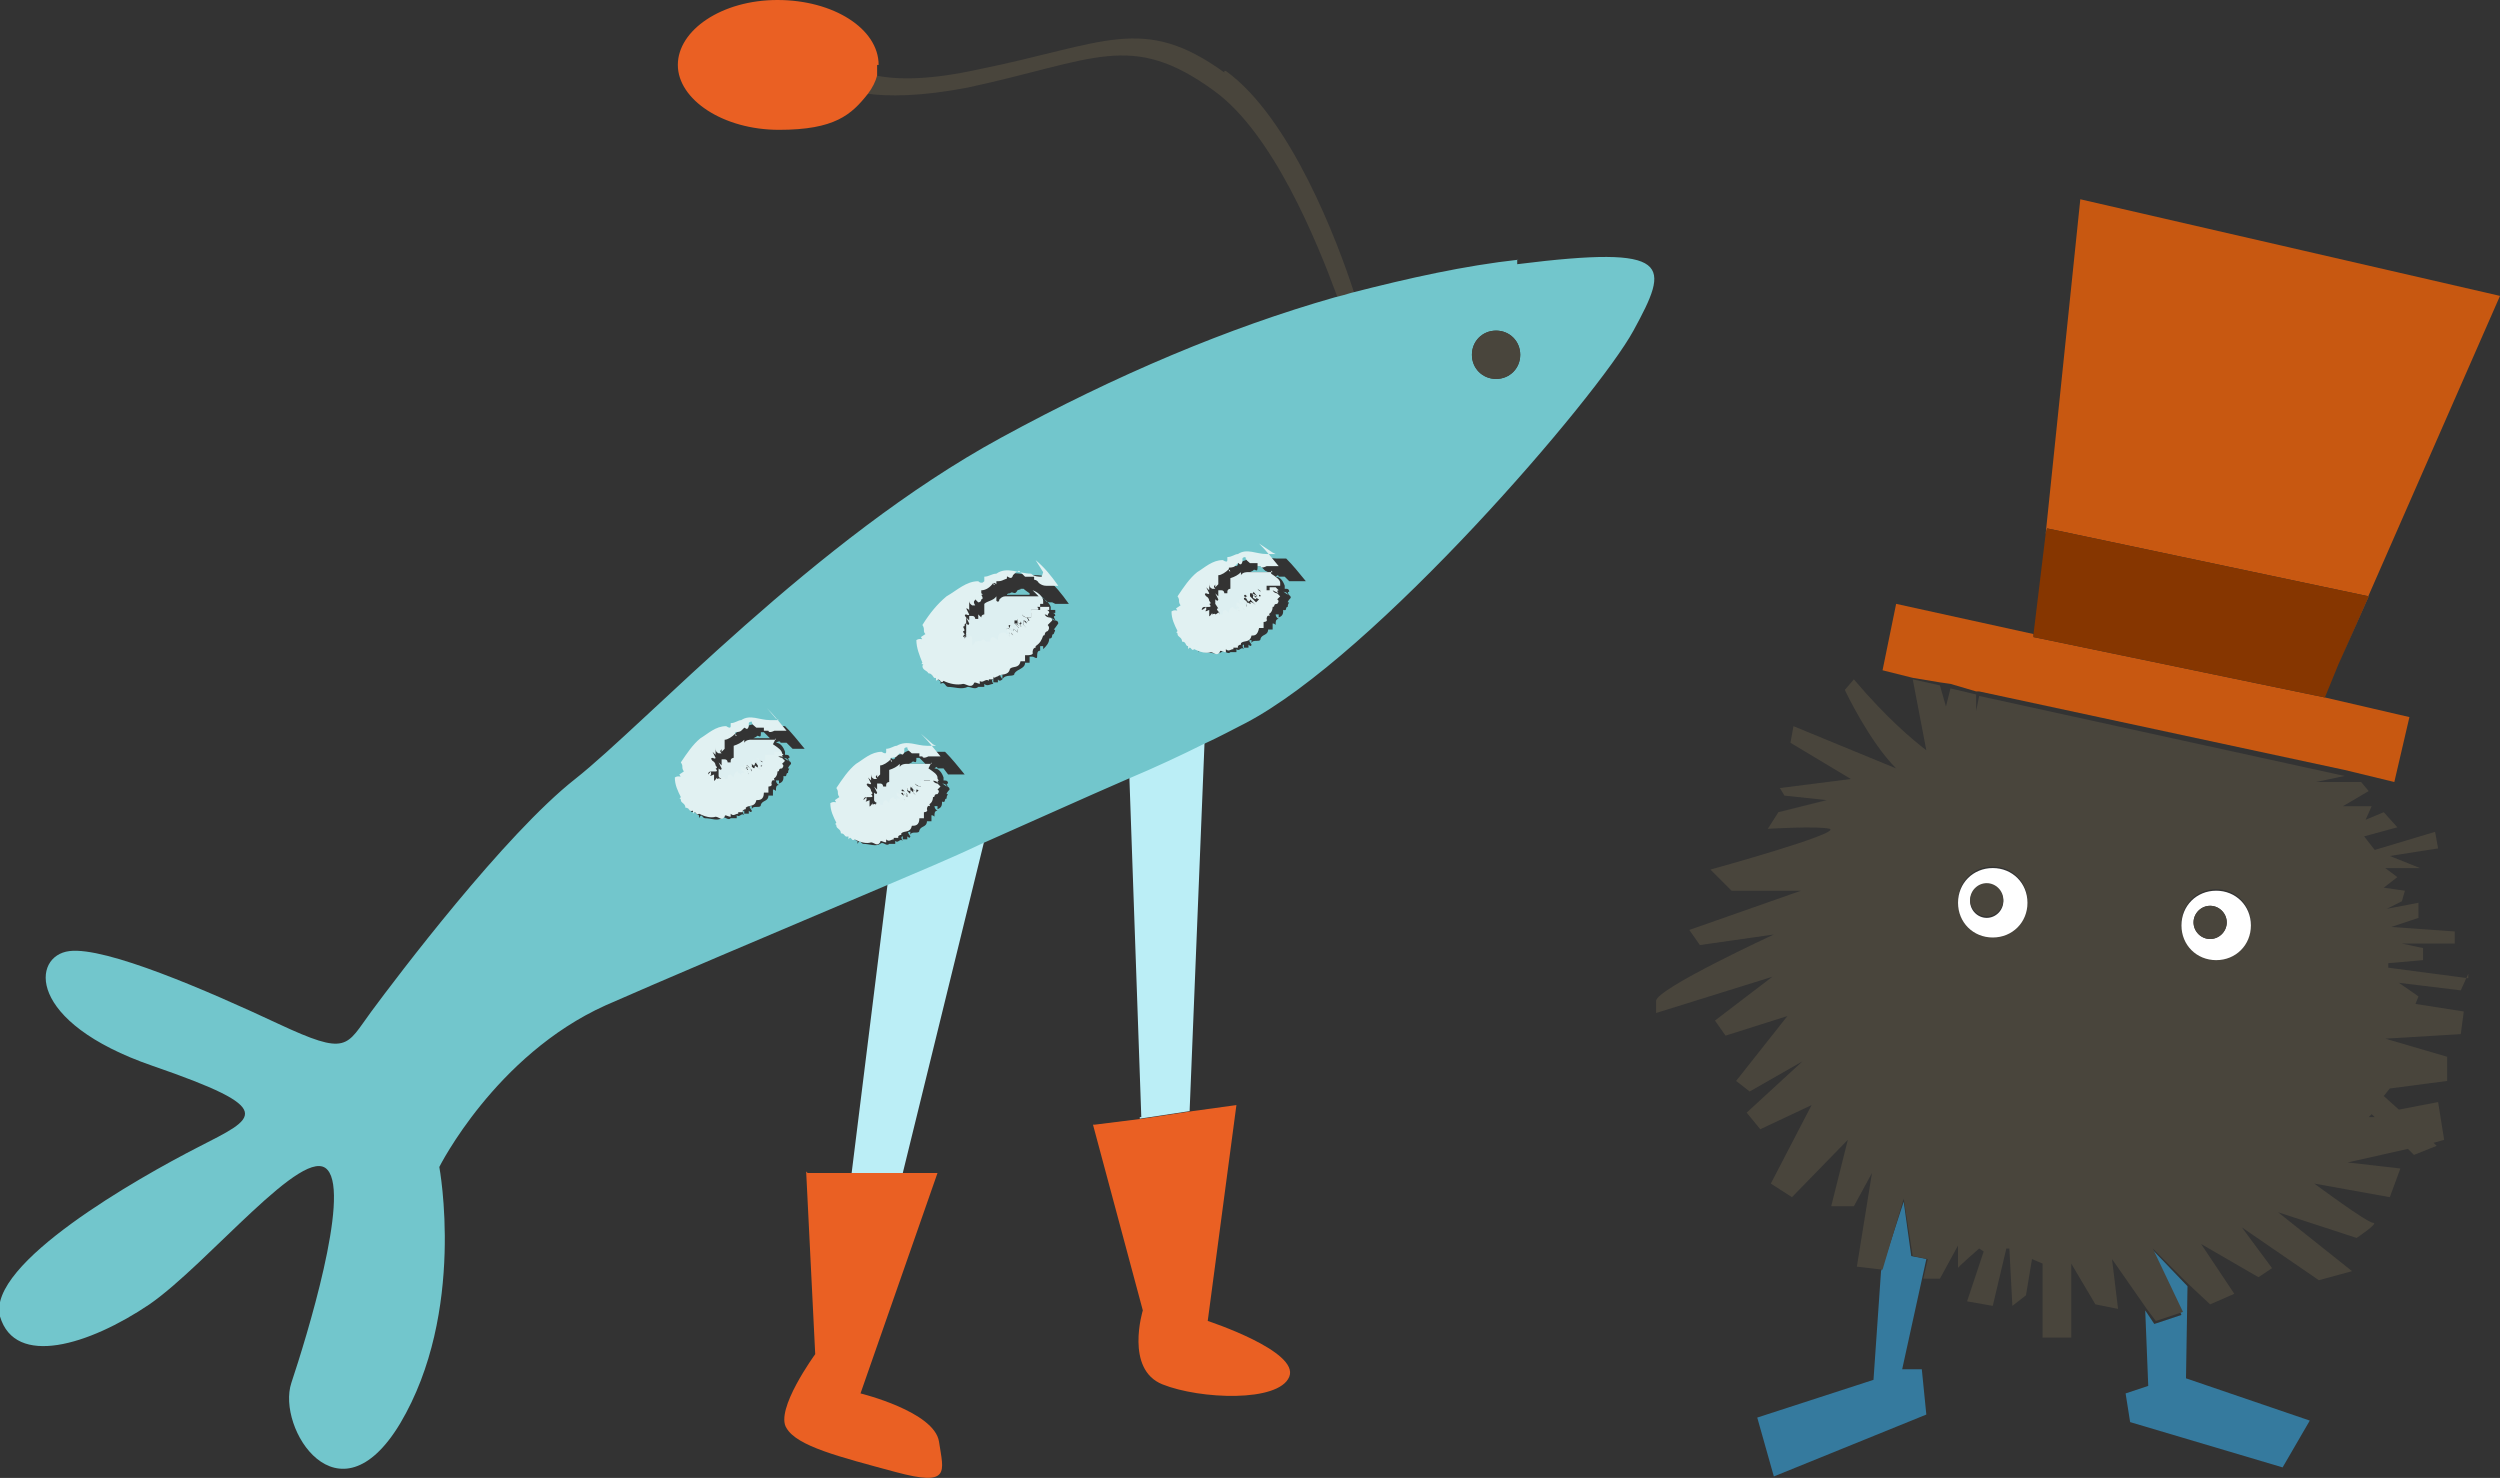 <?xml version="1.0" encoding="UTF-8"?>
<svg id="gyozin" xmlns="http://www.w3.org/2000/svg" version="1.1" viewBox="0 0 165.6 97.9">
  <rect x="0" y="0" width="165.6" height="97.9" fill="#333333" stroke="none"/>
  <defs>
    <style>
      .cls-1 {
        fill: #ea6023;
      }

      .cls-1, .cls-2, .cls-3, .cls-4, .cls-5, .cls-6, .cls-7, .cls-8, .cls-9, .cls-10, .cls-11 {
        stroke-width: 0px;
      }

      .cls-2 {
        fill: none;
      }

      .cls-3 {
        fill: #49453c;
      }

      .cls-4 {
        fill: #357a9e;
      }

      .cls-5 {
        fill: #c85811;
      }

      .cls-6 {
        fill: #bbeef6;
      }

      .cls-7 {
        fill: #863600;
      }

      .cls-8 {
        fill: #ddeff1;
      }

      .cls-9 {
        fill: #e1f1f2;
      }

      .cls-10 {
        fill: #fff;
      }

      .cls-11 {
        fill: #72c6cc;
      }
    </style>
  </defs>
  <g id="_人" data-name=" 人">
    <path class="cls-6" d="M56.4,77.7h3.4l5.4-22c-2.1.9-4.2,1.8-6.4,2.8l-2.4,19.3h0Z"/>
    <path class="cls-6" d="M75.5,74.1l3.3-.5,1-24.7c-1.5.7-3.2,1.5-5,2.3l.8,22.8h-.1Z"/>
    <path class="cls-3" d="M81.1,4.8c-5.4-3.9-7.9-1.9-16.3-.2-3.2.7-5.3.7-6.8.4,0,.4-.3.9-.6,1.2,1.4.2,3.6.2,6.7-.4,8.4-1.8,10.8-3.8,16.3.2,3.9,2.8,6.8,9.9,8.2,13.7.3-.1.7-.2,1.1-.3-1.1-3.4-4.2-11.6-8.5-14.7h-.1Z"/>
    <path class="cls-1" d="M58.2,4.3c0-2.4-3-4.3-6.7-4.3s-6.6,2-6.6,4.3,3,4.3,6.7,4.3,4.8-1,5.9-2.4c.3-.4.5-.8.6-1.2,0-.2,0-.5,0-.7Z"/>
    <path class="cls-11" d="M64,40h0Z"/>
    <path class="cls-11" d="M63.7,40.2h0Z"/>
    <path class="cls-11" d="M63.6,40.3h0Z"/>
    <polygon class="cls-11" points="63.9 40.2 63.9 40.2 63.9 40.2 63.9 40.2"/>
    <path class="cls-11" d="M63,40.6h0Z"/>
    <path class="cls-11" d="M64.1,40h0Z"/>
    <path class="cls-11" d="M66.2,39.2h0Z"/>
    <path class="cls-11" d="M51.4,48.8h-.2.2v-.2.2Z"/>
    <path class="cls-11" d="M49.3,48.7h0Z"/>
    <path class="cls-11" d="M62.7,40.9h0v-.2.4s0,0,.2,0h-.1Z"/>
    <path class="cls-11" d="M48.6,49h0Z"/>
    <path class="cls-11" d="M47.7,49.3h0Z"/>
    <path class="cls-11" d="M65.3,39.5h0Z"/>
    <path class="cls-11" d="M47.6,49.4h0Z"/>
    <path class="cls-11" d="M64.3,39.9h0Z"/>
    <path class="cls-11" d="M68.2,39.3c0,0-.3-.2-.4-.3h0c0,0-.2,0-.2,0h0c0,.1,0,0-.2.1v-.2.2c-.2.4-.3,0-.5.2h0c0,0-.2,0-.2.1h1.5,0Z"/>
    <path class="cls-11" d="M68.9,39.3h-.2.2v-.2.2Z"/>
    <polygon class="cls-11" points="57.8 51.1 57.8 51.2 57.8 51.2 57.8 51.1"/>
    <path class="cls-11" d="M57.6,51.2h0Z"/>
    <path class="cls-11" d="M47.5,49.4h0Z"/>
    <path class="cls-11" d="M57.9,51h0Z"/>
    <path class="cls-11" d="M58,51h0Z"/>
    <path class="cls-11" d="M57.1,51.5h0Z"/>
    <path class="cls-11" d="M62.4,51.7h0Z"/>
    <path class="cls-11" d="M62.4,51.6h0Z"/>
    <path class="cls-11" d="M56.9,51.7h0v-.2s0,.2,0,0v.2h.2c0,0-.1,0-.1,0Z"/>
    <path class="cls-11" d="M56.6,51.9h0Z"/>
    <path class="cls-11" d="M69.8,40.7h0Z"/>
    <path class="cls-11" d="M62.4,41.1h0Z"/>
    <path class="cls-11" d="M58.1,50.9h0Z"/>
    <path class="cls-11" d="M50.9,48.8l-.3-.3h0c0,0,0,0-.2,0h0c0,.1,0,0,0,.1v-.2.2c0,.4-.2,0-.3.2h0c0,0,0,0-.2.1h1.2-.1Z"/>
    <path class="cls-11" d="M69.7,40.9h0Z"/>
    <path class="cls-11" d="M61.2,50.5l-.3-.3h0c0,0,0,0-.2,0h0c0,.1,0,0,0,.1v-.2.2c0,.4-.2,0-.3.2h0c0,0,0,0-.2.1h1.2-.1Z"/>
    <path class="cls-11" d="M58.9,50.6h0Z"/>
    <path class="cls-11" d="M59.6,50.4h0Z"/>
    <path class="cls-11" d="M61.7,50.5h-.2.2v-.2.2Z"/>
    <path class="cls-11" d="M57.6,51.2h0Z"/>
    <path class="cls-11" d="M82.2,37.7h0Z"/>
    <path class="cls-11" d="M81.5,37.9h0Z"/>
    <path class="cls-11" d="M79.2,39.2h0Z"/>
    <path class="cls-11" d="M80.7,38.2h0Z"/>
    <path class="cls-11" d="M85,39h0Z"/>
    <path class="cls-11" d="M84.3,37.8h-.2.2v-.2.2Z"/>
    <path class="cls-11" d="M85,38.9h0Z"/>
    <path class="cls-11" d="M83.8,37.8s-.2-.2-.3-.3h0c0,0,0,0-.2,0h0c0,.1,0,0,0,.1v-.2.2c0,.4-.2,0-.3.2h0c0,0,0,0-.2.1h1.2,0Z"/>
    <path class="cls-11" d="M80.2,38.5h0Z"/>
    <path class="cls-11" d="M79.5,39h0v-.2s0,.2,0,0v.2h.2c0,0,0,0,0,0Z"/>
    <path class="cls-11" d="M79.7,38.8h0Z"/>
    <path class="cls-11" d="M80.2,38.5h0Z"/>
    <path class="cls-11" d="M80.6,38.3h0Z"/>
    <polygon class="cls-11" points="80.4 38.5 80.4 38.5 80.4 38.5 80.4 38.5"/>
    <path class="cls-11" d="M80.5,38.3h0Z"/>
    <path class="cls-11" d="M47.3,49.5h0Z"/>
    <path class="cls-11" d="M52.1,50.1h0Z"/>
    <path class="cls-11" d="M46.3,50.2h0Z"/>
    <path class="cls-11" d="M100.6,17.2c-3.6.4-7.2,1.2-11.1,2.2-.3.1-.7.2-1.1.3-7,2-14.4,5.1-22.1,9.3-12.3,6.7-23.5,18.9-28.2,22.6-4.7,3.7-11.8,13.1-13.5,15.4s-1.5,3-6.2.8c-4.7-2.2-11.4-5.1-13.8-4.8-2.5.3-2.9,4.7,5.5,7.6,8.4,2.9,6.9,3.4,3,5.4S-.9,83.7,0,87.2c1,3.4,5.9,1.9,9.9-.8,3.9-2.7,10.3-10.7,11.8-8.9,1.5,1.7-1.4,11.1-2.4,14.1s3.1,9.5,7.2,2.7c4.4-7.4,2.6-17,2.6-17,0,0,3.7-7.4,11-10.7,3.4-1.5,10.7-4.6,18.5-7.9,2.1-.9,4.3-1.8,6.4-2.8,3.4-1.5,6.7-3,9.7-4.3,1.9-.8,3.6-1.6,5-2.3,1.1-.5,2-1,2.8-1.4,8.6-4.5,23.3-21.6,25.7-26,2.4-4.4,2.7-5.7-7.7-4.4h0v-.3ZM52.4,49.6s0,0-.3,0h.3ZM52.3,49.5s0,0,0,0c0,0,0,0,0,0ZM52.1,49.2q-.3,0-.4,0s0-.2-.3,0c.3,0,.5.3.6.6v.2h.3-.3.3s0,0,0,0h-.2q.2,0,.2.2c-.2,0,0,.2,0,.2-.2,0-.3-.2-.4-.2h0c0,0,.3,0,.3.2h0s.2,0,.2.2c0,0-.2.2-.2.3h0c.2,0,0,0,0,.3-.2,0,0,.3-.3.2,0,.2,0,.4-.3.5v-.2c0,0-.2,0-.2,0,0,0,0,.2.2.3-.2,0-.2.2-.2.3h0c0,.2,0,0-.2,0,0,0,0,0,0,0v.4h-.3c0,.4-.4.3-.5.6h0c0,.3-.5,0-.6.3v-.2c-.2,0-.2,0,0,.3,0,0,0,.2-.2,0v.2h-.3v-.2s-.2,0,0,.3c-.2-.2-.3.2-.5,0v.2c0,0-.3,0-.4,0v-.2.2c-.2.2-.4-.2-.6,0-.3.2-.7,0-1.1,0h0c-.2,0-.2-.4-.4,0v-.2c-.2,0-.2-.3-.5-.2h0c0-.2-.3-.2-.3-.5h0c0,0-.3,0,0-.2,0,0-.2,0,0,0,0-.4-.4-.9-.4-1.3.2-.3.5,0,.3-.2,0,0,0,0,0,0,0,0,.4,0,.2,0-.2,0,0,0-.2,0,.2,0,.3,0,.3-.2h0c-.2-.2,0-.2-.2-.5.4-.7.8-1.2,1.3-1.6.6-.3,1.1-.7,1.7-.8q.2.2.3,0h0v-.2c.2,0,.4,0,.7-.2v.2h0c0,0,0,0,0,0v-.2c.6-.3,1.3,0,1.9,0,.2,0,.4,0,.6,0,.5.5.8.9,1.3,1.5,0,0-.5,0-.8,0h0ZM62.8,51.2s0,0-.3,0h.3ZM62.6,51.1s0,0,0,0c0,0,0,0,0,0ZM62.5,50.9q-.3,0-.4,0s0-.2-.2,0c.3,0,.5.3.6.6v.2h.3-.3.3s0,0,0,0h-.2q.2,0,.2.2c-.2,0,0,.2,0,.2-.2,0-.3-.2-.4-.2h0c0,0,.3,0,.3.2h0s.2,0,.2.2c0,0-.2.2-.2.3h0c.2,0,0,0,0,.3-.2,0,0,.3-.3.2,0,.2,0,.4-.3.5v-.2c0,0-.2,0-.2,0,0,0,0,.2.2.3-.2,0-.2.2-.2.3h0c0,.2,0,0-.2,0,0,0,0,0,0,0v.4h-.3c0,.4-.4.3-.5.6h0c0,.3-.5,0-.6.3v-.2c-.2,0-.2,0,0,.3,0,0,0,.2-.2,0v.2h-.3v-.2s-.2,0,0,.3c-.2-.2-.3.2-.5,0v.2c0,0-.3,0-.4,0v-.2.2c-.2.2-.4-.2-.6,0-.3.2-.7,0-1.1,0h0c-.2,0-.2-.4-.4,0v-.2c-.2,0-.2-.3-.5-.2h0c0-.2-.3-.2-.3-.5h0c0,0-.3,0,0-.2,0,0-.2,0,0,0,0-.4-.4-.9-.4-1.3.2-.3.5,0,.3-.2,0,0,0,0,0,0,0,0,.4,0,.2,0-.2,0,0,0-.2,0,.2,0,.3,0,.3-.2h0c-.2-.2,0-.2-.2-.5.4-.7.8-1.2,1.3-1.6.6-.3,1.1-.7,1.7-.8q.2.2.3,0h0v-.2c.2,0,.4,0,.7-.2v.2h0c0,0,0,0,0,0v-.2c.6-.3,1.3,0,2,0,.2,0,.4,0,.6,0,.5.5.8.9,1.3,1.5,0,0-.5,0-.8,0h-.3ZM69.7,39.9c-.3,0-.4,0-.5-.2,0,0-.2-.2-.3-.2.3.2.6.4.7.7v.2h.3-.3.3s0,0,0,.2h-.2q.2,0,.2.2c-.2,0,0,.2,0,.3-.2,0-.3-.2-.3-.2h0c0,0,.3.2.3.2h0s.2,0,.2.2c0,0-.2.3-.3.4h0c.2,0,0,.2,0,.3-.2,0,0,.3-.3.3,0,.3-.2.5-.4.7v-.2c0,0-.2,0-.2,0,0,0,0,.2,0,.3-.2,0-.2.2-.2.4h0c0,.2-.2,0-.3,0,0,0,0,0-.2,0v.4h-.3c0,.4-.5.4-.7.7h0c0,.3-.6,0-.8.4v-.3c-.2,0-.2,0,0,.3,0,0-.2.2-.3,0,0,0,0,.2,0,.2h-.3v-.2s-.2,0,0,.3c-.2,0-.4.2-.6,0v.2c-.2,0-.3,0-.4,0v-.2.2c-.2.2-.5,0-.7,0-.4.2-.9,0-1.3,0h0c-.2,0-.2-.4-.5-.2,0,0,0,0,0-.2-.2,0-.2-.3-.5-.3h0c0-.2-.3-.2-.4-.5h0c0,0-.3,0,0-.2,0,0-.2,0,0,0,0-.5-.4-1-.4-1.5.2-.3.5,0,.3-.2,0,0,0,0,0,0,0,0,.4,0,.2,0-.2,0,0,0-.2,0,.2,0,.3,0,.3-.3h0c-.2-.2,0-.3-.2-.6.5-.8,1-1.4,1.6-1.9.7-.4,1.3-.8,2.1-1q.3.2.4,0h0c0-.2,0,0,0-.3.3,0,.5-.2.8-.2v.2h0c0,0,0,0,0,0v-.2c.7-.3,1.6,0,2.3,0,.2,0,.5,0,.7.2.6.5,1,1,1.5,1.7h-.9ZM70.1,40.3s0,0-.3,0c0,0,.2,0,.3,0ZM69.9,40.2s0,0,0,0c0,0,0,0,0,0ZM85.4,38.5s0,0-.3,0h.3ZM85.2,38.4s0,0,0,0c0,0,0,0,0,0ZM85.1,38.2q-.3,0-.4,0s0-.2-.2,0c.3,0,.5.3.6.6v.2h.3-.3.3s0,0,0,0h-.2q.2,0,.2.2c-.2,0,0,.2,0,.2-.2,0-.3-.2-.4-.2h0c0,0,.3,0,.3.2h0s.2,0,.2.2c0,0-.2.2-.2.3h0c.2,0,0,0,0,.3-.2,0,0,.3-.3.2,0,.2,0,.4-.3.5v-.2c0,0-.2,0-.2,0,0,0,0,.2.2.3-.2,0-.2.2-.2.3h0c0,.2,0,0-.2,0,0,0,0,0,0,0v.4h-.3c0,.4-.4.3-.5.6h0c0,.3-.5,0-.6.3v-.2c-.2,0-.2,0,0,.3,0,0,0,.2-.2,0v.2h-.3v-.2s-.2,0,0,.3c-.2-.2-.3.2-.5,0v.2c0,0-.3,0-.4,0v-.2.2c-.2.2-.4-.2-.6,0-.3.2-.7,0-1.1,0h0c-.2,0-.2-.4-.4,0v-.2c-.2,0-.2-.3-.4-.3h0c0-.2-.3-.2-.3-.5h0c0,0-.3,0,0-.2,0,0-.2,0,0,0,0-.4-.4-.9-.4-1.3.2-.3.5,0,.3-.2,0,0,0,0,0,0,0,0,.4,0,.2,0-.2,0,0,0-.2,0,.2,0,.3,0,.3-.2h0c-.2-.2,0-.2-.2-.5.4-.7.8-1.2,1.3-1.6.6-.3,1.1-.7,1.7-.8q.2.2.3,0h0v-.2c.2,0,.4,0,.7-.2v.2h0c0,0,0,0,0,0v-.2c.6-.3,1.3,0,1.9,0,.2,0,.4,0,.6,0,.5.5.8.9,1.3,1.5,0,0-.6,0-.8,0h-.3ZM99.1,25.1c-.9,0-1.6-.7-1.6-1.6s.7-1.6,1.6-1.6,1.6.7,1.6,1.6-.7,1.6-1.6,1.6Z"/>
    <path class="cls-11" d="M47.2,49.6h0Z"/>
    <path class="cls-11" d="M46.5,50h0v-.2s0,.2,0,0v.2h.2c0,0-.1,0-.1,0Z"/>
    <path class="cls-11" d="M46.8,49.9h0Z"/>
    <path class="cls-11" d="M52.1,49.9h0Z"/>
    <polygon class="cls-11" points="47.4 49.5 47.4 49.5 47.4 49.5 47.4 49.5"/>
    <path class="cls-8" d="M69.7,41.2h0Z"/>
    <path class="cls-8" d="M62,43h0Z"/>
    <path class="cls-8" d="M62,42.9h0Z"/>
    <path class="cls-8" d="M68.8,39.5h-.2c0,0-.3,0-.4,0-.4,0-.9,0-1.5,0-.2,0-.3,0-.5.2h0c0,0,0,.1,0,.1,0-.2,0,.2-.2,0h0c0,.2,0,0,0,0h0c0,0,0-.2,0,0h0c0,0,0,0,0,0h0s-.2,0,0,0v-.3h0c-.2.3-.6.3-.8.5h0q0,0,0,0h0v.2h0c0,0,0,0,0,.1h0c0,.1,0,0,0,.1h0q0,0,0,0h0c0,.2,0,.2,0,.3h0s-.2,0-.2.2c0,0,0,0-.2-.2h0q0,.2,0,.3s-.2,0-.2,0c0,0,0-.2-.2-.2,0,0,0,0-.2,0v.3l-.2-.2h0l.2.4s0,0,0,0h0c0,0,0,.2-.2,0h0v.2h0s0,0,0,.2h0v.2h0c0,.1,0,.2,0,.3h0s0,0,0,0c-.2,0,0,.3-.2.2h0s-.2,0,0,0h0s0,.3,0,.3h.2c0,0,0,0,0,0h-.2.2-.4.3c.3,0,0,0,.2,0v.2c0,0,.1,0,.1,0h0l-.2.2s.2-.2.3-.2c-.2.2.2,0,0,0,0,0,0,0-.2.2,0,.2.2,0,.2,0v-.2c0,0,.2,0,0,0h0c0,.1.2,0,.2.3h0c0,0,0,0,0,0h0v.3c0,.2.2-.4.2-.2h0c0,0,0-.1,0-.1,0,0,0,.2,0,.4h0c0,0,0,.1,0,.1,0-.2,0,0,0,0h0c0,0,0,0,0,0v-.2h0c0,.1,0,0,0,0h0q0,0,0,0h0s0,.2,0,0c0,0,0-.3,0-.2v.2h0c0-.2,0,0,0-.2h0q0,0,0,0h0s0,.5,0,.3v-.4s.2-.2.3,0h0c.2,0,.2-.3.4,0v.2c0,0,0,0,0,0v-.2s.2,0,.3,0h0c0,.1,0,.1,0,0h0c0,0,0,0,0,0,0,0,0-.3,0-.2h0s0-.2,0-.1v.2s0,0,0-.2c0,0,.2,0,.3.2,0-.4.2-.5.4-.6h0c0,.2,0,0,0,0,0,0,0,.2,0,.3,0,0,0-.2,0-.2,0,0,0,0,0,0,0,0,0,0,0,0,0,0,0,.2,0,.3h0c0,0,0,.3.2.5h0c0,0,0,.2,0,.2,0,0,0-.4-.2-.4,0,0-.2-.4,0-.5v.2c0,0,0,0,0,0,0,0,0-.2,0-.3,0,0,0,.2,0,.2,0,0,0-.2,0-.2v-.2c0,0,0,.4.2.4,0,0,0-.2-.2-.4,0,0,0,0,.2.2,0,0,0-.3,0,0v-.2h0c0,0,0-.2,0,0v-.2s0,0,0,0c0,.2,0,0,0,0h0c0-.1.2,0,.2,0h0c0,0,0,.2,0,0s-.2-.3-.2-.4c0,0,0,0,0,0v.2s.2.2.3,0c0,0,0-.2-.2-.3h0c0,0,0,0,0-.1,0,0,.2,0,.3.2v.2h0c0,.2,0,0,.2.3h0c-.2-.3-.2-.5-.4-.7,0,0,.5.5.3,0,0,0-.2-.2-.2,0,0,0-.2-.2,0-.2,0,0,.2.2.3.3h0l.2.2v-.2c0,0,0,0,0,0,0,0,.2,0,0-.2,0,0,0,0-.2-.2h0c0,0,0-.2,0-.2h.2c0,.3,0,0,0,.3,0,0,0-.2,0,0h0s.3.2.2,0l-.2-.2v-.2c.2.2,0,0,.2,0,0,0-.2,0,0,.2s0,0,0,.2l.4.2h0c0,0,0,0-.2-.2v-.3s.2,0,.2.2c0,0,0-.2.2-.2-.2,0,0,0-.2-.2,0,0-.2,0-.3-.2h0s.2.2.4.2c0,0,0,0,.2,0,0,0,0-.2,0-.3.2,0,0-.2,0-.2h.4s-.2,0,0,0h0s.2,0,0-.2h.4-.2v-.2h0s.2,0,.2,0h0v-.2c0-.3-.4-.6-.7-.7h0ZM62.4,43.7h0ZM62.5,42.1h0ZM63.2,40.8v-.2c0,0,0,.2,0,.2h0ZM67.5,42.3h0c0,0,0,0,0,0ZM67.5,42s0,0,0,0h0ZM68,41.5h0ZM68.2,41.8h0,0ZM68.6,41.7v-.2.2ZM68.7,41.4h0Z"/>
    <path class="cls-8" d="M69.8,40.7h0c0,0,0,0,0,0h0Z"/>
    <path class="cls-9" d="M69.9,40.2c0,0,0,0,0,0h0Z"/>
    <path class="cls-9" d="M65.4,45.5h0Z"/>
    <path class="cls-9" d="M69,38.2c-.2,0-.5,0-.7-.2-.8,0-1.6-.5-2.3,0v.2h0v-.2c-.3,0-.5.2-.8.2,0,.2,0,0,0,.3h0q-.2.2-.4,0c-.8,0-1.4.6-2.1,1-.6.5-1.1,1.1-1.6,1.9.2.3,0,.4.2.6h0c0,0,0,0-.3.2,0,0,0,0,.2,0,0,0-.3,0-.2,0,0,0,0,0,0,0,.2.3,0,0-.3.2,0,.5.2,1,.4,1.5,0,0,0,0,0,0-.2.2.2,0,0,.2h0c0,.3.3.3.4.5h0c.3,0,.3.4.5.3v.2c.3-.3.3.3.5,0h0c.4.2.9.3,1.3.2.2,0,.5.3.7,0v-.2.2c0-.2.3,0,.4,0v-.2c.2.2.4-.2.6,0,0-.3,0-.2,0-.3v.2h.3s0-.2,0-.2c0,.2.2,0,.3,0v-.3.3c.2-.2.7,0,.8-.5h0c.2-.2.6,0,.7-.5h.3v-.4h.2c0,0,.4,0,.3-.2h0s0-.3.2-.3c0,0,0-.2,0-.3,0,0,.2,0,0,0v.2c.3-.2.4-.4.5-.7.2,0,0-.2.3-.3,0,0,.2-.2,0-.4h0s.2-.2.3-.3c0,0,0-.2-.2-.2h0s-.2,0-.3-.2h0s.2,0,.3.2c0,0-.2-.2,0-.3,0,0,0-.2-.2-.2h.2s0,0,0-.2h-.3c0,0-.2,0,0,0h.3-.6v.2h.2-.4c.3,0,0,0,0,0h0c0,0,0,0,0,0h-.4s0,.3,0,.2c0,0,0,.2,0,.3,0,0-.2,0-.2,0,0,0-.3-.2-.4-.2,0,0-.2,0,0,0h0s.2.2.3.2c.2,0,0,0,.2.2,0,0-.2,0-.2.2,0,0,0,0-.2-.2,0,0,0,.2,0,.3,0,0,0,0,.2.2h0c0,0-.3-.3-.4-.2-.2-.2,0,0,0-.2,0-.2,0-.2,0-.2,0-.2,0,0-.2,0v.2s0,0,.2.2-.2,0-.2,0h0c-.2-.1,0,0,0-.1h-.2s.2,0,0,0h0l.2.2c.2.2,0,0,0,.2s0,0,0,0,0,0,0,.2c0,0,0,0-.2-.2h0c0-.2-.2-.2-.3-.3,0,0,0,.2,0,.2h.2c.2.5-.3-.1-.3,0,.2.2.2.4.4.6h0c0-.1,0,0-.2-.2h0v-.2c0,0-.2-.2-.3-.2,0,0,0,0,0,.2h0c0,0,.2.1.2.2,0,0-.2,0-.2,0v-.2c0,0,0,0,0,0l.2.4h0s-.2-.4-.2-.3h0c0,0,0,0,0,0h0c0,0,0,.3,0,0,.2.2,0,0,0,0,0,0,0,.2,0,.2,0-.2,0,0,0,0h0c0,0,0,0,0,0-.2-.3,0,0,0,0,0,0,0-.2-.2-.2.2.2,0,.3.2.4,0,0,0-.3-.2-.4,0,.2,0,0,0,.2,0,0,0,0,0,.2v-.2c0,0,0,.2,0,.3,0,0,0,.2,0,0v-.2s0,.4,0,.5c0,0,.2.3.2.4,0,0,0,0,0-.3h0c-.2-.2,0-.4-.2-.6h0s0,0,0-.2c0,.2,0,0,0,0,0,.2,0,0,0,0,0,0,0,.3,0,.2s0-.2,0-.3c0,0,0,.2,0,0h0c-.2,0-.4,0-.4.5,0,0,0,0-.3-.2v.2-.2q-.2,0-.2.2h0c0,0,0,0,0,.1h0c0,0,0,0,0,0h0q0,0,0,0c0,0-.2,0-.3,0v.2c0,.2,0,0,0,0v-.2c-.2-.3-.3,0-.4,0h0c0-.1-.2,0-.3,0v.4c0,.2,0-.2,0-.3,0,0,0,0,0,0h0s0,0,0,0h0c0,.1,0,0,0,.1h0v-.2.2h0c0,0,0,.1,0,0h0q0,0,0,0v.2h0v-.2c0,0,0,0,0,0v-.4.2s0,0,0,0c0,0-.2.4-.2.2v-.3h0s0,0,0,0,0,0,0,0c0-.4-.2-.2-.2-.4,0,.2,0,0,0,0,0-.2,0,0,0,0v.2c0,0-.4.2-.3,0l.2-.2c0-.2-.2,0,0,0,0,0-.2.2-.3.2,0,0,0-.2.2-.2,0,0,0,0,0,0h-.2c.2,0,0,0,0-.2h-.5.4c-.2,0,0,0,0,0h0,.3-.2c.2,0,0-.2,0-.3h0s0,0,0,0h0,0c.2,0,0-.2.2-.2h0c0,0,0-.1,0-.3h0q0,0,0-.1c0,0-.2-.2,0-.2h0c.2.1.2,0,.2,0h0c0,0,0,0,0,0l-.2-.4h0s.2,0,.2.2v-.7h0c0,.2.2.3.2.3h.2c-.2-.3,0-.3,0-.4h0l.2.2c0,0,.2,0,.2-.2h0s.2,0,0-.3h0q0,0,0,0s0,0,0,0h0s.2,0,0-.1h0q0,0,0-.1h0q0,0,0-.1c0-.2,0,0,0,0h0q0,0,0,0c.3,0,.6-.2.8-.5h0v.3c0-.2,0,0,0-.2h0c0-.2.2.2,0,0h0c0,0,0,.2,0,0h0c0,0,0-.2.2,0v-.2h0c.2,0,.3,0,.5-.1s.2,0,.2-.2h0c0-.1.3.3.4-.1v-.2.2c0,0,0,0,.2-.2h0c0,0,.2-.1.2-.1h0c.2.2.3.3.4.4,0,0,.2,0,.4,0h.2v.2h0c0,0,.2,0,.3.2,0,0,.2.2.5.2.2,0,.8,0,.8,0-.5-.7-.9-1.2-1.5-1.7h0l.5.8Z"/>
    <polygon class="cls-9" points="62 43 62 43 62 43 62 43"/>
    <path class="cls-9" d="M68.6,41.3h0Z"/>
    <path class="cls-9" d="M62.3,41.8h0Z"/>
    <path class="cls-9" d="M62.4,42.2h0Z"/>
    <path class="cls-9" d="M62.3,41.8h0Z"/>
    <path class="cls-9" d="M70.1,40.3s-.2,0-.3,0q.2,0,.3,0Z"/>
    <path class="cls-9" d="M68.7,41.4h0Z"/>
    <path class="cls-9" d="M68.5,41.5v.2-.2Z"/>
    <path class="cls-9" d="M68.1,41.6h0Z"/>
    <path class="cls-9" d="M68.1,41.7h0c0,0,0,0,0,0Z"/>
    <path class="cls-9" d="M67.5,42h0c0,0,0,0,0,0Z"/>
    <path class="cls-9" d="M67.4,42.3h0Z"/>
    <polygon class="cls-9" points="62.4 43.7 62.4 43.6 62.4 43.6 62.4 43.7"/>
    <path class="cls-9" d="M62.5,42.1h0s0,0,0,0Z"/>
    <polygon class="cls-9" points="63.2 40.8 63.2 40.8 63.1 40.7 63.2 40.8"/>
    <path class="cls-8" d="M84.3,37.9h-1.7c0,0-.3,0-.4.2h0c0,0,0,.1,0,.1,0-.2,0,.2,0,0h0c0,.2,0,0,0,0h0c0,0,0-.3,0,0h0c0,0,0,0,0,0h0s-.2,0,0,0v-.3h0c-.2.2-.4.3-.7.4h0q0,0,0,0h0v.2h0c0,0,0,0,0,.1h0c0,.1,0,0,0,.1h0q0,0,0,0h0v.3h0s-.2,0-.2.2c0,0,0,0,0-.2h0c0,.2,0,0,0,.3h-.2s0-.2-.2-.2h-.2v.4s0,0-.2-.2h0l.2.4s0,0,0,0h0c0,0,0,.2-.2,0h0c0,0,0,.2,0,.3h0q0,0,0,0t.2.3h0s0,0,0,0c-.2,0,0,.2,0,.2h0s-.2,0,0,0h0s.2.2,0,.2h.2-.3.2-.4.3c.3,0,0,0,.2,0h-.2c0,0,.2,0,0,0s0,0,0,0h0s0,0-.2.2c0,0,.2-.2.3-.2-.2.2.2,0,0,0,0,0,0,0,0,.2-.2.2.2,0,0,0v-.2c0,0,.2,0,0,0h0c0,.1.2,0,0,.2h0c0,0,0,0,0,0h0v.3c0,.2.2-.4.2-.3h0c0,0,0-.1,0-.1v.4h0c0,0,0,.1,0,.1,0-.2,0,0,0,0h0c0,0,0,0,0,0v-.2h0c0,.1,0,0,0,0h0q0,0,0,0h0s0,.2,0,0c0,0,0-.3,0-.2v.2h0v-.2h0c0,.2,0,.6,0,.5v-.4s0-.2.2,0h0c0,0,.2-.3.3,0v.2c0,0,0,0,0,0v-.2s0,0,.2,0h0q0,.1,0,0h0c0,0,0,0,0,0,0,0,0-.3,0-.2h0s0-.2,0-.1v.2-.2s.2,0,.2.2c0-.4,0-.5.3-.5h0c0,.2,0,0,0,0,0,0,0,.2,0,.3v-.2c0,0,0,0,0,0,0,0,0,0,0,0,0,0,0,.2,0,.3h0c0,0,0,.3.2.5h0c0,0,0,.2,0,.2,0,0,0-.4-.2-.4,0,0-.2-.4,0-.4v.2c0,0,0,0,0,0,0,0,0-.2,0-.3,0,0,0,.2,0,.2,0,0,0-.2,0-.2v-.2c0,0,.2.4.2.4,0,0,0-.2-.2-.4,0,0,0,0,.2.2,0,0,0-.3,0,0v-.2h0c0,0,0-.1,0,0v-.2s0,0,0,0c0,.2,0,0,0,0h0c0-.1.2,0,.2,0h0c0,0,0,.2,0,0s-.2-.3-.2-.4c0,0,0,0,0,0v.2s.2.2.2,0c0,0,0-.2-.2-.3h0c0,0,0,0,0-.1,0,0,.2,0,.3.2v.2h0c0,.2,0,0,.2.3h0c-.2-.3-.2-.5-.4-.7,0,0,.5.5.2,0,0,0-.2-.2-.2,0,0,0-.2-.2,0-.2,0,0,.2.2.3.3h0l.2.2v-.2c0,0,0,0,0,0,0,0,.2,0,0,0,0,0,0,0-.2-.2h0s0-.2,0-.2h.2c0,.3,0,0,0,.3h0c0,0,.3.2.2,0l-.2-.2v-.2c.2.2,0,0,.2,0,0,0-.2,0,0,.2s0,0,0,.2l.4.2h0c0,0,0,0-.2-.2v-.2s.2,0,.2.2c0,0,0,0,.2-.2-.2,0,0,0-.2-.2,0,0-.2,0-.3-.2h0s.2.2.4.2h.2v-.2c0,0,0,0,0-.2h.4s-.2,0,0,0h0s.2,0,0,0h.4c0,0-.2,0-.2,0,0,0,0,0,0,0h.3v-.2c0-.2-.3-.4-.6-.6h0v-.2ZM79.3,41.1h0ZM79.4,40.1h0ZM79.9,39v-.2c0,0,0,.2,0,.2h0ZM83.1,40h0ZM83.1,39.7s0,0,0,0h0ZM83.5,39.4h0ZM83.7,39.6h0ZM84,39.5v-.2.2ZM84.1,39.4h0Z"/>
    <path class="cls-8" d="M85,38.9h0c0,0,0,0,0,0h0Z"/>
    <path class="cls-8" d="M79,40.7h0Z"/>
    <path class="cls-8" d="M79,40.7h0Z"/>
    <path class="cls-8" d="M85,39.2h0Z"/>
    <path class="cls-9" d="M85.2,38.4c0,0,0,0,0,0h0Z"/>
    <path class="cls-9" d="M81.7,42.8h0Z"/>
    <path class="cls-9" d="M84.5,36.7c-.2,0-.5,0-.6,0-.7,0-1.3-.4-1.9,0v.2h0v-.2c-.2,0-.4.2-.7.2,0,.2,0,0,0,.2h0q0,.2-.3,0c-.7,0-1.2.5-1.7.8-.5.4-.9,1-1.3,1.6.2.3,0,.3.2.6h0c0,0,0,0-.3.2,0,0,0,0,.2,0,0,0-.3,0-.2,0,0,0,0,0,0,0,.2.3,0,0-.3.2,0,.5.2.9.4,1.3h0c-.2.2,0,0,0,.2h0c0,.2.3.2.3.5h0c.3,0,.2.3.4.3v.2c.2-.3.2.2.4,0h0c.4.2.8.3,1.1.2.2,0,.4.3.6,0v-.2.2c0-.2.2,0,.4,0v-.2c.2.2.3,0,.5,0,0-.3,0-.2,0-.3v.2h.3v-.2c0,.2,0,0,.2,0v-.3.2c.2-.2.6,0,.7-.5h0c.2,0,.4,0,.5-.5h.3v-.4h0c0,0,.3,0,.2-.2h0s0-.3.2-.2c0,0,0-.2-.2-.3,0,0,.2.2,0,0v.2c.3,0,.4-.3.4-.5.2,0,0-.2.3-.2,0,0,.2-.2,0-.3h0s0,0,.2-.2c0,0,0,0-.2-.2h0s-.2,0-.3-.2h0l.4.2s-.2-.2,0-.2c0,0,0,0-.2-.2h.2,0q0,0-.3,0h0c0,0-.2,0,0,0h.3-.6v.2h.2-.4c.3,0,0,0,0,0h0c0,0,0,0,0,0h-.4s0,.2,0,.2c0,0,0,.2,0,.2,0,0-.2,0-.2,0,0,0-.3-.2-.4-.2,0,0-.2,0,0,0h0s.2.2.3.2c.2,0,0,0,.2.2,0,0,0,0-.2.2,0,0,0,0-.2-.2,0,0,0,.2,0,.2,0,0,0,0,.2.2h0c0,0-.3-.3-.4-.2-.2-.2,0,0,0-.2s0-.2,0-.2c-.2-.2,0,0-.2,0v.2s0,0,.2.2-.2,0-.2,0h0c-.2-.1,0,0,0-.1h-.2c0,0,.2,0,0,0h0l.2.2c.2.2,0,0,0,0s0,0,0,0,0,0,0,.2c0,0,0,0-.2-.2h0c0-.2-.2-.2-.3-.3,0,0,0,.2,0,.2h.2c.2.5-.2-.1-.2,0,.2.2.2.4.4.6h0c0-.1,0,0-.2-.2h0v-.2c0,0-.3-.2-.4-.2,0,0,0,0,0,.2h0c0,0,.2.1.2.2,0,0-.2,0-.2,0v-.2c0,0,0,0,0,0l.2.4h0s-.2-.4-.2-.3h0c0,0,0,0,0,0h0c0,0,0,.3,0,0,.2.2,0,0,0,0,0,0,0,.2,0,.2,0-.2,0,0,0,0h0c0,0,0,.1,0,.1,0-.3,0,0,0,0,0,0,0-.2-.2-.2.2.2,0,.3.2.4,0,0,0-.3-.2-.4,0,.2,0,0,0,.2,0,0,0,0,0,.2v-.2c0,0,0,.2,0,.3,0,0,0,.2,0,0v-.2s0,.3,0,.4c0,0,.2.3.2.4,0,0,0,0,0-.3h0c-.2-.2,0-.4-.2-.6h0s0,0,0-.2c0,.2,0,0,0,0,0,.2,0,0,0,0,0,0,0,.3,0,.2s0-.2,0-.3c0,0,0,.2,0,0h0c0,0-.3,0-.3.4,0,0,0,0-.2-.2v.2-.2q-.2,0-.2.2h0c0,0,0,0,0,.1h0c0,0,0,0,0,0h0q0,0,0,0c0,0-.2,0-.2,0v.2c0,.2,0,0,0,0v-.2c0-.3-.2,0-.3,0h0c0-.1-.2,0-.2,0v.4c0,.2,0-.2,0-.4,0,0,0,0,0,0h0s0,0,0,0h0c0,.1,0,0,0,.1h0v-.2.2h0c0,0,0,.1,0,0h0q0,0,0,0v.2h0v-.2c0,0,0,0,0,0v-.4.2h0c0,0-.2.3-.2.2v-.3h0s0,0,0,0,0,0,0,0c0-.4,0-.2,0-.3,0,.2,0,0,0,0,0-.2,0,0,0,0v.2c0,0-.4.2-.2,0,0,0,0,0,0-.2.2-.2-.2,0,0,0,0,0-.2.2-.3.2,0,0,0-.2.2-.2,0,0,0,0,0,0h0c.2,0,0,0,.2,0h-.5.4c-.2,0,0,0,0,0h0,.4-.2c.2,0,0-.2,0-.2h0s0,0,0,0h0,0c.2,0,0-.2,0-.2h0s0-.2-.2-.3h0q0,0,0,0c0,0-.2-.2,0-.2h0c.2.1.2,0,.2,0h0c0,0,0,0,0,0l-.2-.4h0s0,0,.2.2v-.5h0c0,0,0,0,0,0,0,.2,0,.3.2.4h.2c-.2-.2,0-.2,0-.3h0s0,0,0,.2c0,0,0,0,.2-.2h0s0,0,0-.3h0q0,0,0,0s0,0,0,0h0s0,0,0-.1h0q0,0,0-.1h0q0,0,0-.1h0q0,0,0,0c.2,0,.5-.2.7-.4h0v.3-.2h0c0-.2.2.2,0,0h0c0,0,0,.2,0,0h0c0,0,0-.2,0,0v-.2h0c0,0,.3,0,.4-.1,0,0,0,0,.2-.2h0c0-.1.2.3.3-.1v-.2.2c0,0,0,0,0-.2h0c0,0,0-.1.2-.1h0c0,.2.2.3.3.4,0,0,.2,0,.3,0h.2v.2h0c0,0,.2,0,.2,0,0,0,0,.2.4,0h.8c-.5-.6-.8-1-1.3-1.5h0l.9.6Z"/>
    <path class="cls-9" d="M83.9,39.3h0Z"/>
    <path class="cls-9" d="M79.3,40.2h0Z"/>
    <polygon class="cls-9" points="79 40.7 79 40.7 79.1 40.7 79 40.7"/>
    <path class="cls-9" d="M79.2,39.8h0Z"/>
    <path class="cls-9" d="M79.2,39.8h0Z"/>
    <path class="cls-9" d="M85.4,38.5h-.3.3Z"/>
    <path class="cls-9" d="M84.1,39.4h0Z"/>
    <path class="cls-9" d="M83.9,39.4v.2-.2Z"/>
    <path class="cls-9" d="M83.5,39.4h0Z"/>
    <path class="cls-9" d="M83.6,39.5h0c0,0,0,0,0,0Z"/>
    <path class="cls-9" d="M83.1,39.7h0c0,0,0,0,0,0Z"/>
    <path class="cls-9" d="M83.1,40h0Z"/>
    <polygon class="cls-9" points="79.3 41.1 79.3 41 79.3 41.1 79.3 41.1"/>
    <path class="cls-9" d="M79.4,40.1h0s0,0,0,0Z"/>
    <polygon class="cls-9" points="79.9 39 79.9 39 79.8 38.9 79.9 39"/>
    <path class="cls-8" d="M56.4,53.4h0Z"/>
    <path class="cls-8" d="M62.4,51.9h0Z"/>
    <path class="cls-8" d="M62.4,51.6h0c0,0,0,0,0,0h0Z"/>
    <path class="cls-8" d="M56.4,53.3h0Z"/>
    <path class="cls-8" d="M61.7,50.6h-1.7c0,0-.3,0-.4.2h0c0,0,0,.1,0,.1,0-.2,0,.2,0,0h0c0,.2,0,0,0,0h0c0,0,0-.3,0,0h0c0,0,0,0,0,0h0s-.2,0,0,0v-.3h0c-.2.2-.4.3-.7.4h0c0,0,0,0,0,0h0v.3h0c0,0,0,0,0,.1h0c0,.1,0,0,0,.1h0q0,0,0,0h0v.3h0s-.2,0-.2.2c0,0,0,0,0-.2h0c0,.2,0,0,0,.3h-.2s0-.2-.2-.2h-.2v.4l-.2-.2h0l.2.4s0,0,0,0h0c0,0,0,.2-.2,0h0c0,0,0,.2,0,.3h0v.2h0q0,.1.2.2h0s0,0,0,0c-.2,0,0,.2,0,.2h0s-.2,0,0,0h0s.2.2,0,.2h.2-.3.2-.4.3c.3,0,0,0,.2,0h-.2c0,0,.2,0,0,0s0,0,0,0h0l-.2.2.2-.2c-.2.2.2,0,0,0,0,0,0,0,0,.2-.2.2.2,0,0,0v-.2c0,0,.2,0,0,0h0c0,.1.2,0,0,.2h0c0,0,0,0,0,0h0v.3c0,.2.2-.4.2-.3h0c0,0,0-.1,0-.1v.4h0c0,0,0,.1,0,.1,0-.2,0,0,0,0h0c0,0,0,0,0,0v-.2h0c0,.1,0,0,0,0h0q0,0,0,0h0s0,.2,0,0c0,0,0-.3,0-.2v.2h0v-.2h0c0,.2,0,.6,0,.5v-.4s0-.2.2,0h0c0,0,.2-.3.3,0v.2c0,0,0,0,0,0v-.2s0,0,.2,0h0q0,.1,0,0h0c0,0,0,0,0,0,0,0,0-.3,0-.2h0s0-.2,0-.1v.2-.2s.2,0,.2.2c0-.4,0-.5.3-.5h0c0,.2,0,0,0,0,0,0,0,.2,0,.3v-.2c0,0,0,0,0,0,0,0,0,0,0,0,0,0,0,.2,0,.3h0c0,0,0,.3.2.5h0c0,0,0,.2,0,.2,0,0,0-.4-.2-.4,0,0-.2-.4,0-.4v.2c0,0,0,0,0,0,0,0,0-.2,0-.3,0,0,0,.2,0,.2,0,0,0-.2,0-.2v-.2c0,0,.2.4.2.4,0,0,0-.2-.2-.4l.2.2s0-.3,0,0v-.2h0c0,0,0-.1,0,0v-.2s0,0,0,0c0,.2,0,0,0,0h0c0-.1.2,0,.2,0h0c0,0,0,.2,0,0s-.2-.3-.2-.4c0,0,0,0,0,0v.2s.2.2.2,0c0,0,0-.2-.2-.3h0c0,0,0,0,0-.1,0,0,.2,0,.3.2v.2h0c0,.2,0,0,.2.3h0c-.2-.3-.2-.5-.4-.7,0,0,.5.5.2,0,0,0-.2-.2-.2,0,0,0-.2-.2,0-.2,0,0,.2.2.3.3h0l.2.2v-.2c0,0,0,0,0,0,0,0,.2,0,0,0,0,0,0,0-.2-.2h0s0-.2,0-.2h.2c0,.3,0,0,0,.3h0c0,0,.3.2.2,0l-.2-.2v-.2c.2.2,0,0,.2,0,0,0-.2,0,0,.2s0,0,0,.2c0,0,.2,0,.4.2h0c0,0,0,0-.2-.2v-.2s.2,0,.2.2c0,0,0,0,.2-.2-.2,0,0,0-.2-.2,0,0-.2,0-.3-.2h0s.2.2.4.2h.2v-.2c.1,0,0,0,0-.2h.4s-.2,0,0,0h0s.2,0,0,0h.4c0,0-.2,0-.2,0,0,0,0,0,0,0h.3v-.2c0-.2-.3-.4-.6-.6h0l.2-.4ZM56.7,53.8h0ZM56.8,52.8h0ZM57.3,51.7v-.2c0,0,0,.2,0,.2h0ZM60.5,52.7h0ZM60.5,52.4s0,0,0,0h0ZM60.9,52.1h0ZM61.1,52.3h0ZM61.4,52.2v-.2.2ZM61.5,52.1h0Z"/>
    <path class="cls-9" d="M62.6,51.1c0,0,0,0,0,0h0Z"/>
    <path class="cls-9" d="M62,49.4c-.2,0-.5,0-.6,0-.7,0-1.3-.4-2,0v.2h0v-.2c-.2,0-.4.2-.7.2,0,.2,0,0,0,.2h0q0,.2-.3,0c-.7,0-1.2.5-1.7.8-.5.4-.9,1-1.3,1.6.2.3,0,.3.2.6h0c0,0,0,0-.3.2,0,0,0,0,.2,0,0,0-.3,0-.2,0,0,0,0,0,0,0,.2.3,0,0-.3.2,0,.5.2.9.4,1.3h0c-.2.2,0,0,0,.2h0c0,.2.3.2.3.5h0c.3,0,.2.3.5.2v.2c.2-.3.2.2.4,0h0c.4.2.8.3,1.1.2.2,0,.4.3.6,0v-.2.2c0-.2.2,0,.4,0v-.2c.2.2.3,0,.5,0,0-.3,0-.2,0-.3v.2h.3v-.2c0,.2,0,0,.2,0v-.3.2c.2-.2.6,0,.7-.5h0c.2,0,.5,0,.5-.5h.3v-.4h0c0,0,.3,0,.2-.2h0s0-.3.2-.2c0,0,0-.2-.2-.3,0,0,.2.2,0,0v.2c.3,0,.4-.3.4-.5.2,0,0-.2.3-.2,0,0,.2-.2,0-.3h0l.2-.2-.2-.2h0s-.2,0-.3-.2h0s.2,0,.4.2c0,0-.2-.2,0-.2,0,0,0,0-.2-.2h.2,0q0,0-.3,0h0c0,0-.2,0,0,0h.3-.6v.2h.2-.4c.3,0,0,0,0,0h0c0,0,0,0,0,0h-.4s0,.2,0,.2c0,0,0,.2,0,.2,0,0-.2,0-.2,0,0,0-.3-.2-.4-.2,0,0-.2,0,0,0h0s.2.2.3.2c.2,0,0,0,.2.2,0,0,0,0-.2.2l-.2-.2c0,0,0,.2,0,.2,0,0,0,0,.2.2h0c0,0-.3-.3-.4-.2-.2-.2,0,0,0-.2s0-.2,0-.2c-.2-.2,0,0-.2,0v.2s0,0,.2.2c0,.2-.2,0-.2,0h0c-.2-.1,0,0,0-.1h-.2c0,0,.2,0,0,0h0l.2.2c.2.2,0,0,0,0s0,0,0,0,0,0,0,.2l-.2-.2h0c0-.2-.2-.2-.3-.3,0,0,0,.2,0,.2h.2c.2.5-.2-.1-.2,0,.2.2.2.4.4.6h0c0-.1,0,0-.2-.2h0v-.2c0,0-.3-.2-.4-.2,0,0,0,0,0,.2h0c0,0,.2.1.2.2,0,0-.2,0-.2,0v-.2c0,0,0,0,0,0,0,0,0,.2.2.4h0s-.2-.4-.2-.3h0c0,0,0,0,0,0h0c0,0,0,.3,0,0,.2.2,0,0,0,0,0,0,0,.2,0,.2,0-.2,0,0,0,0h0c0,0,0,.1,0,.1,0-.3,0,0,0,0,0,0,0-.2-.2-.2.2.2,0,.3.2.4,0,0,0-.3-.2-.4,0,.2,0,0,0,.2,0,0,0,0,0,.2v-.2c0,0,0,.2,0,.3,0,0,0,.2,0,0v-.2s0,.3,0,.4c0,0,.2.3.2.4,0,0,0,0,0-.3h0c-.2-.2,0-.4-.2-.6h0s0,0,0-.2c0,.2,0,0,0,0,0,.2,0,0,0,0,0,0,0,.3,0,.2s0-.2,0-.3c0,0,0,.2,0,0h0c0,0-.3,0-.3.4,0,0,0,0-.2-.2v.2-.2q-.2,0-.2.2h0c0,0,0,0,0,.1h0c0,0,0,0,0,0h0q0,0,0,0c0,0-.2,0-.2,0v.2c0,.2,0,0,0,0v-.2c0-.3-.2,0-.3,0h0c0-.1-.2,0-.2,0v.4c0,.2,0-.2,0-.4,0,0,0,0,0,0h0s0,0,0,0h0c0,.1,0,0,0,.1h0v-.2.2h0c0,0,0,.1,0,0h0q0,0,0,0v.2h0v-.2c0,0,0,0,0,0v-.4.2h0c0,0-.2.3-.2.2v-.3h0s0,0,0,0,0,0,0,0c0-.4,0-.2,0-.3,0,.2,0,0,0,0,0-.2,0,0,0,0v.2c0,0-.4.2-.2,0,0,0,0,0,0-.2.2-.2-.2,0,0,0l-.2.2s0-.2.2-.2c0,0,0,0,0,0h0c.2,0,0,0,.2,0h-.5.4c-.2,0,0,0,0,0h0,.4-.2c.2,0,0-.2,0-.2h0s0,0,0,0h0,0c.2,0,0-.2,0-.2h0s0-.2-.2-.3h0q0,0,0,0c0,0-.2-.2,0-.2h0c.2.1.2,0,.2,0h0c0,0,0,0,0,0l-.2-.4h0l.2.2v-.5h0c0,0,0,0,0,0,0,.2,0,.3.2.4h.2c-.2-.2,0-.2,0-.3h0s0,0,0,.2c0,0,0,0,.2-.2h0s0,0,0-.3h0q0,0,0,0s0,0,0,0h0s0,0,0-.1h0q0,0,0-.1h0q0,0,0-.1h0q0,0,0,0c.2,0,.5-.2.7-.4h0v.3-.2h0c0-.2.2.2,0,0h0c0,0,0,.2,0,0h0c0,0,0-.2,0,0v-.2h0c0,0,.3,0,.4-.1,0,0,0,0,.2-.2h0c0-.1.2.3.3-.1v-.2.2c0,0,0,0,0-.2h0c0,0,0-.1.2-.1h0c0,.2.2.3.3.4,0,0,.2,0,.3,0h.2v.2h0c0,0,.2,0,.2,0,0,0,0,.2.4,0h.8c-.5-.6-.8-1-1.3-1.5h0l.8.7Z"/>
    <path class="cls-9" d="M59.1,55.5h0Z"/>
    <path class="cls-9" d="M56.7,52.9h0Z"/>
    <path class="cls-9" d="M56.7,52.5h0Z"/>
    <polygon class="cls-9" points="56.5 53.4 56.5 53.4 56.5 53.4 56.5 53.4"/>
    <path class="cls-9" d="M56.7,52.5h0Z"/>
    <path class="cls-9" d="M61.4,52h0Z"/>
    <path class="cls-9" d="M62.8,51.2h-.3.3Z"/>
    <path class="cls-9" d="M61.5,52.1h0Z"/>
    <path class="cls-9" d="M61.3,52.1v.2-.2Z"/>
    <path class="cls-9" d="M61,52.1h0Z"/>
    <path class="cls-9" d="M61,52.2h0c0,0,0,0,0,0Z"/>
    <path class="cls-9" d="M60.5,52.4h0c0,0,0,0,0,0Z"/>
    <path class="cls-9" d="M60.5,52.7h0Z"/>
    <polygon class="cls-9" points="56.7 53.8 56.7 53.7 56.7 53.8 56.7 53.8"/>
    <path class="cls-9" d="M56.8,52.8h0s0,0,0,0Z"/>
    <polygon class="cls-9" points="57.3 51.7 57.3 51.7 57.2 51.6 57.3 51.7"/>
    <path class="cls-8" d="M51.4,49h-1.7c0,0-.3,0-.4.2h0c0,0,0,.1,0,.1,0-.2,0,.2,0,0h0c0,.2,0,0,0,0h0c0,0,0-.3,0,0h0c0,0,0,0,0,0h0s-.2,0,0,0v-.3h0c-.2.2-.4.3-.7.4h0c0,0,0,0,0,0h0v.3h0c0,0,0,0,0,.1h0c0,.1,0,0,0,.1h0q0,0,0,0h0v.3h0s-.2,0-.2.2c0,0,0,0,0-.2h0c0,.2,0,0,0,.3h-.2s0-.2-.2-.2h-.2v.4l-.2-.2h0l.2.4s0,0,0,0h0c0,0,0,.2-.2,0h0c0,0,0,.2,0,.3h0v.2h0q0,.1.2.2h0s0,0,0,0c-.2,0,0,.2,0,.2h0s-.2,0,0,0h0s.2.2,0,.2h.2-.3.2-.4.3c.3,0,0,0,.2,0h-.2c0,0,.2,0,0,0q0,0,0,0h0l-.2.2.2-.2c-.2.2.2,0,0,0,0,0,0,0,0,.2-.2.2.2,0,0,0v-.2c0,0,.2,0,0,0h0c0,.1.2,0,0,.2h0c0,0,0,0,0,0h0v.3c0,.2.2-.4.2-.3h0c0,0,0-.1,0-.1v.4h0c0,0,0,.1,0,.1,0-.2,0,0,0,0h0c0,0,0,0,0,0v-.2h0c0,.1,0,0,0,0h0q0,0,0,0h0s0,.2,0,0c0,0,0-.3,0-.2v.2h0v-.2h0c0,.2,0,.6,0,.5v-.4s0-.2.2,0h0c0,0,.2-.3.3,0v.2c0,0,0,0,0,0v-.2s0,0,.2,0h0q0,.1,0,0h0c0,0,0,0,0,0,0,0,0-.3,0-.2h0s0-.2,0-.1v.2-.2s.2,0,.2.2c0-.4,0-.5.3-.5h0c0,.2,0,0,0,0,0,0,0,.2,0,.3v-.2c0,0,0,0,0,0,0,0,0,0,0,0,0,0,0,.2,0,.3h0c0,0,0,.3.2.5h0c0,0,0,.2,0,.2,0,0,0-.4-.2-.4,0,0-.2-.4,0-.4v.2c0,0,0,0,0,0,0,0,0-.2,0-.3,0,0,0,.2,0,.2,0,0,0-.2,0-.2v-.2c0,0,.2.4.2.4,0,0,0-.2-.2-.4l.2.2s0-.3,0,0v-.2h0c0,0,0-.1,0,0v-.2s0,0,0,0c0,.2,0,0,0,0h0c0-.1.2,0,.2,0h0c0,0,0,.2,0,0s-.2-.3-.2-.4c0,0,0,0,0,0v.2s.2.2.2,0c0,0,0-.2-.2-.3h0c0,0,0,0,0-.1,0,0,.2,0,.3.2v.2h0c0,.2,0,0,.2.3h0c-.2-.3-.2-.5-.4-.7,0,0,.5.5.2,0,0,0-.2-.2-.2,0,0,0-.2-.2,0-.2,0,0,.2.2.3.3h0l.2.2v-.2c0,0,0,0,0,0,0,0,.2,0,0,0,0,0,0,0-.2-.2h0s0-.2,0-.2h.2c0,.3,0,0,0,.3h0c0,0,.3.2.2,0l-.2-.2v-.2c.2.2,0,0,.2,0,0,0-.2,0,0,.2s0,0,0,.2c0,0,.2,0,.4.2h0c0,0,0,0-.2-.2v-.2s.2,0,.2.2c0,0,0,0,.2-.2-.2,0,0,0-.2-.2,0,0-.2,0-.3-.2h0s.2.2.4.2h.2v-.2c.1,0,0,0,0-.2h.4s-.2,0,0,0h0s.2,0,0,0h.4c0,0-.2,0-.2,0,0,0,0,0,0,0h.3v-.2c0-.2-.3-.4-.6-.6h0l.2-.4ZM46.3,52.2h0ZM46.5,51.1h0ZM46.9,50.1v-.2c0,0,0,.2,0,.2h0ZM50.1,51h0ZM50.2,50.8s0,0,0,0h0ZM50.5,50.4h0ZM50.7,50.6h0ZM51,50.6v-.2.2ZM51.1,50.4h0Z"/>
    <path class="cls-8" d="M52,50.3h0Z"/>
    <path class="cls-8" d="M52.1,49.9h0c0,0,0,0,0,0h0Z"/>
    <path class="cls-8" d="M46.1,51.7h0Z"/>
    <path class="cls-8" d="M46,51.7h0Z"/>
    <path class="cls-9" d="M52.3,49.5c0,0,0,0,0,0h0Z"/>
    <path class="cls-9" d="M51.6,47.7c-.2,0-.5,0-.6,0-.7,0-1.3-.4-1.9,0v.2h0v-.2c-.2,0-.4.2-.7.2,0,.2,0,0,0,.2h0q0,.2-.3,0c-.7,0-1.2.5-1.7.8-.5.4-.9,1-1.3,1.6.2.3,0,.3.2.6h0c0,0,0,0-.3.2,0,0,0,0,.2,0,0,0-.3,0-.2,0,0,0,0,0,0,0,.2.3,0,0-.3.2,0,.5.2.9.4,1.3h0c-.2.2,0,0,0,.2h0c0,.2.3.2.3.5h0c.3,0,.2.3.5.2v.2c.2-.3.2.2.4,0h0c.4.2.8.3,1.1.2.2,0,.4.3.6,0v-.2.2c0-.2.2,0,.4,0v-.2c.2.2.3,0,.5,0,0-.3,0-.2,0-.3v.2h.3v-.2c0,.2,0,0,.2,0v-.3.2c.2-.2.6,0,.7-.5h0c.2,0,.5,0,.5-.5h.3v-.4h0c0,0,.3,0,.2-.2h0s0-.3.2-.2c0,0,0-.2-.2-.3,0,0,.2.2,0,0v.2c.3,0,.4-.3.4-.5.2,0,0-.2.3-.2,0,0,.2-.2,0-.3h0l.2-.2-.2-.2h0s-.2,0-.3-.2h0s.2,0,.4.2c0,0-.2-.2,0-.2,0,0,0,0-.2-.2h.2,0q0,0-.3,0h0c0,0-.2,0,0,0h.3-.6v.2h.2s0,0,0,0h-.4c.3,0,0,0,0,0h0c0,0,0,0,0,0h-.4s0,.2,0,.2c0,0,0,.2,0,.2,0,0-.2,0-.2,0,0,0-.3-.2-.4-.2,0,0-.2,0,0,0h0s.2.2.3.2c.2,0,0,0,.2.2,0,0,0,0-.2.2l-.2-.2c0,0,0,.2,0,.2,0,0,0,0,.2.2h0c0,0-.3-.3-.4-.2-.2-.2,0,0,0-.2s0-.2,0-.2c-.2-.2,0,0-.2,0v.2s0,0,.2.2c0,.2-.2,0-.2,0h0c-.2-.1,0,0,0-.1h-.2c0,0,.2,0,0,0h0l.2.2c.2.2,0,0,0,0s0,0,0,0,0,0,0,.2l-.2-.2h0c0-.2-.2-.2-.3-.3,0,0,0,.2,0,.2h.2c.2.5-.2-.1-.2,0,.2.2.2.4.4.6h0c0-.1,0,0-.2-.2h0v-.2c0,0-.3-.2-.4-.2,0,0,0,0,0,.2h0c0,0,.2.1.2.2,0,0-.2,0-.2,0v-.2c0,0,0,0,0,0,0,0,0,.2.2.4h0s-.2-.4-.2-.3h0c0,0,0,0,0,0h0c0,0,0,.3,0,0,.2.2,0,0,0,0,0,0,0,.2,0,.2,0-.2,0,0,0,0h0c0,0,0,.1,0,.1,0-.3,0,0,0,0,0,0,0-.2-.2-.2.2.2,0,.3.2.4,0,0,0-.3-.2-.4,0,.2,0,0,0,.2,0,0,0,0,0,.2v-.2c0,0,0,.2,0,.3,0,0,0,.2,0,0v-.2s0,.3,0,.4c0,0,.2.3.2.4,0,0,0,0,0-.3h0c-.2-.2,0-.4-.2-.6h0s0,0,0-.2c0,.2,0,0,0,0,0,.2,0,0,0,0,0,0,0,.3,0,.2s0-.2,0-.3c0,0,0,.2,0,0h0c0,0-.3,0-.3.4,0,0,0,0-.2-.2v.2-.2q-.2,0-.2.2h0c0,0,0,0,0,.1h0c0,0,0,0,0,0h0q0,0,0,0c0,0-.2,0-.2,0v.2c0,.2,0,0,0,0v-.2c0-.3-.2,0-.3,0h0c0-.1-.2,0-.2,0v.4c0,.2,0-.2,0-.4,0,0,0,0,0,0h0s0,0,0,0h0c0,.1,0,0,0,.1h0v-.2.2h0c0,0,0,.1,0,0h0q0,0,0,0v.2h0v-.2c0,0,0,0,0,0v-.4.2h0c0,0-.2.3-.2.2v-.3h0s0,0,0,0,0,0,0,0c0-.4,0-.2,0-.3,0,.2,0,0,0,0,0-.2,0,0,0,0v.2c0,0-.4.2-.2,0,0,0,0,0,0-.2.2-.2-.2,0,0,0l-.2.2s0-.2.2-.2c0,0,0,0,0,0h0c.2,0,0,0,.2,0h-.5.4c-.2,0,0,0,0,0h0,.4-.2c.2,0,0-.2,0-.2h0s0,0,0,0h0,0c.2,0,0-.2,0-.2h0s0-.2-.2-.3h0q0,0,0,0c0,0-.2-.2,0-.2h0c.2.1.2,0,.2,0h0c0,0,0,0,0,0l-.2-.4h0l.2.2v-.5h0c0,0,0,0,0,0,0,.2,0,.3.2.4h.2c-.2-.2,0-.2,0-.3h0s0,0,0,.2c0,0,0,0,.2-.2h0s0,0,0-.3h0q0,0,0,0s0,0,0,0h0s0,0,0-.1h0q0,0,0-.1h0q0,0,0-.1h0q0,0,0,0c.2,0,.5-.2.7-.4h0v.3-.2h0c0-.2.2.2,0,0h0c0,0,0,.2,0,0h0c0,0,0-.2,0,0v-.2h0c0,0,.3,0,.4-.1,0,0,0,0,.2-.2h0c0-.1.2.3.3-.1v-.2.2c0,0,0,0,0-.2h0c0,0,0-.1.2-.1h0c0,.2.2.3.3.4,0,0,.2,0,.3,0h.2v.2h0c0,0,.2,0,.3,0,0,0,0,.2.4,0h.8c-.5-.6-.8-1-1.3-1.5h0l.6.7Z"/>
    <path class="cls-9" d="M48.7,53.9h0Z"/>
    <polygon class="cls-9" points="46.1 51.7 46.1 51.7 46.1 51.7 46.1 51.7"/>
    <path class="cls-9" d="M46.4,51.2h0Z"/>
    <path class="cls-9" d="M51,50.3h0Z"/>
    <path class="cls-9" d="M46.3,50.8h0Z"/>
    <path class="cls-9" d="M46.3,50.8h0Z"/>
    <path class="cls-9" d="M52.4,49.6h-.3.3Z"/>
    <path class="cls-9" d="M51.1,50.4h0Z"/>
    <path class="cls-9" d="M50.9,50.4v.2-.2Z"/>
    <path class="cls-9" d="M50.6,50.5h0Z"/>
    <path class="cls-9" d="M50.6,50.6h0c0,0,0,0,0,0Z"/>
    <path class="cls-9" d="M50.2,50.8h0c0,0,0,0,0,0Z"/>
    <path class="cls-9" d="M50.1,51h0Z"/>
    <polygon class="cls-9" points="46.3 52.2 46.4 52.1 46.3 52.1 46.3 52.2"/>
    <path class="cls-9" d="M46.5,51.1h0s0,0,0,0Z"/>
    <polygon class="cls-9" points="46.9 50.1 46.9 50.1 46.8 49.9 46.9 50.1"/>
    <path class="cls-3" d="M99.1,21.9c-.9,0-1.6.7-1.6,1.6s.7,1.6,1.6,1.6,1.6-.7,1.6-1.6-.7-1.6-1.6-1.6Z"/>
    <path class="cls-1" d="M53.4,77.6l.6,12.1s-2.7,3.7-1.9,4.9c.7,1.2,3.5,1.9,7.2,2.9s3.2,0,2.9-2-5.2-3.2-5.2-3.2l5.1-14.6h-5.7c0,0-2.9,0-2.9,0h0Z"/>
    <path class="cls-1" d="M72.4,74.5l3.3,12.3s-1.2,3.9,1.3,4.9,7.7,1.2,8.4-.5c.7-1.7-5.4-3.7-5.4-3.7l1.9-14.3-2.9.4-3.3.5-3.2.4h-.1Z"/>
  </g>
  <g id="_人-2" data-name=" 人">
    <polygon class="cls-2" points="130.9 46.8 131.1 45.8 130.9 45.8 130.9 46.8"/>
    <polygon class="cls-2" points="128.9 46.7 129.2 45.3 128.5 45.2 128.9 46.7"/>
    <polygon class="cls-2" points="156.9 74 157.2 74 157 73.8 156.9 74"/>
    <polygon class="cls-4" points="126.1 79.6 124.6 84.2 124.1 91.4 116.4 93.9 117.5 97.8 127.6 93.7 127.3 90.7 126 90.7 127.6 83.4 126.6 83.2 126.1 79.6"/>
    <polygon class="cls-4" points="144.5 87.1 142.7 87.7 142.1 86.8 142.3 91.8 140.8 92.3 141.1 94.2 151.2 97.2 153 94.1 144.8 91.3 144.9 85.2 142.6 82.8 144.5 87.1"/>
    <path class="cls-3" d="M163.5,64.8l-5.3-.7v-.3l2.3-.2v-.8l-1.4-.3h3.5v-.8c0,0-4.2-.3-4.2-.3l1.8-.6v-1l-2.1.4,1-.5.2-.7-1.4-.2.9-.7-.8-.6h2.3l-2-.8,1.9-.3,1.3-.2-.2-1.1-4,1.2-.7-.9,2.2-.6-.9-1-1.2.5.4-.9h-1.9l1.7-1-.5-.6h-3c0,0,1.9-.4,1.9-.4l-24.2-5.3-.2,1v-1.1l-1.7-.4-.3,1.2-.4-1.4-1.8-.4.9,4.7h0c-.9-.7-2.6-2.1-4.8-4.7l-.6.7s1.6,3.4,3.4,5.2l-6.8-2.8-.2,1.1,4,2.4-4.7.6.3.5,2.8.3-3.2.8-.7,1.1s3.3-.2,4.1,0c.8.3-7.9,2.7-7.9,2.7l1.4,1.4h4.6c0,0-7.4,2.6-7.4,2.6l.7,1,4.9-.7s-7.8,3.6-7.8,4.4v.8l7.7-2.4-3.8,2.9.7,1,4.1-1.3-3.4,4.3.9.7,3.5-2-3.7,3.4.9,1.1,3.4-1.6-2.7,5.2,1.4.9,3.7-3.8-1.1,4.4h1.5l1.2-2.2-1,6.2,1.7.2h0l1.4-4.7.6,3.8,1,.2h0l-.3,1.3h1.1c0,0,1.2-2.2,1.2-2.2v1.5c-.1,0,1.4-1.3,1.4-1.3l.3.2-1.1,3.3,1.7.3.9-3.8h.2l.2,3.8.9-.7.4-2.4.7.3v4.9h1.9v-4.9l1.6,2.7,1.5.3-.4-3.3,2.3,3.3.6.8,1.8-.6-2-4.2,2.3,2.3,1.5,1.4,1.6-.7-2.2-3.3,3.8,2.2.9-.6-2-2.7,5.1,3.5,2.2-.6-4.9-3.9,5.2,1.7s1.5-1,1.1-1-3.9-2.6-3.9-2.6l5,.9.7-1.9-3.5-.4,4-.9.4.4,1.5-.6-.2-.2.7-.2-.4-2.5-2.6.5-1-.9.4-.5,3.8-.5v-1.6l-4.1-1.2,5-.3.2-1.5-3.2-.5.2-.5-1.3-.9,4.1.5.5-1.1h0v.3ZM132,62c-1.3,0-2.3-1-2.3-2.3s1-2.3,2.3-2.3,2.3,1,2.3,2.3-1,2.3-2.3,2.3ZM146.8,63.5c-1.3,0-2.3-1-2.3-2.3s1-2.3,2.3-2.3,2.3,1,2.3,2.3-1,2.3-2.3,2.3ZM156.9,74l.2-.2.2.2h-.4Z"/>
    <path class="cls-10" d="M132,57.5c-1.3,0-2.3,1-2.3,2.3s1,2.3,2.3,2.3,2.3-1,2.3-2.3-1-2.3-2.3-2.3ZM131.6,60.8c-.6,0-1.1-.5-1.1-1.1s.5-1.1,1.1-1.1,1.1.5,1.1,1.1-.5,1.1-1.1,1.1Z"/>
    <path class="cls-10" d="M146.8,59c-1.3,0-2.3,1-2.3,2.3s1,2.3,2.3,2.3,2.3-1,2.3-2.3-1-2.3-2.3-2.3ZM146.4,62.2c-.6,0-1.1-.5-1.1-1.1s.5-1.1,1.1-1.1,1.1.5,1.1,1.1-.5,1.1-1.1,1.1h0Z"/>
    <path class="cls-3" d="M131.6,58.5c-.6,0-1.1.5-1.1,1.1s.5,1.1,1.1,1.1,1.1-.5,1.1-1.1-.5-1.1-1.1-1.1Z"/>
    <path class="cls-3" d="M146.4,60c-.6,0-1.1.5-1.1,1.1s.5,1.1,1.1,1.1,1.1-.5,1.1-1.1-.5-1.1-1.1-1.1h0Z"/>
    <polygon class="cls-5" points="129.2 45.3 130.9 45.8 131.1 45.8 155.3 51 158.6 51.8 159.6 47.5 154 46.2 154 46.2 134.7 42.2 134.7 42 125.6 40 124.7 44.4 126.7 44.9 128.5 45.2 129.2 45.3"/>
    <polygon class="cls-5" points="156.9 39.5 154.9 44 165.6 19.6 137.8 13.2 135.5 35.4 135.6 35 156.9 39.5"/>
    <polygon class="cls-7" points="154 46.2 154 46.2 154.9 44 156.9 39.5 135.6 35 135.5 35.4 134.7 42 134.7 42.2 154 46.2"/>
  </g>
</svg>